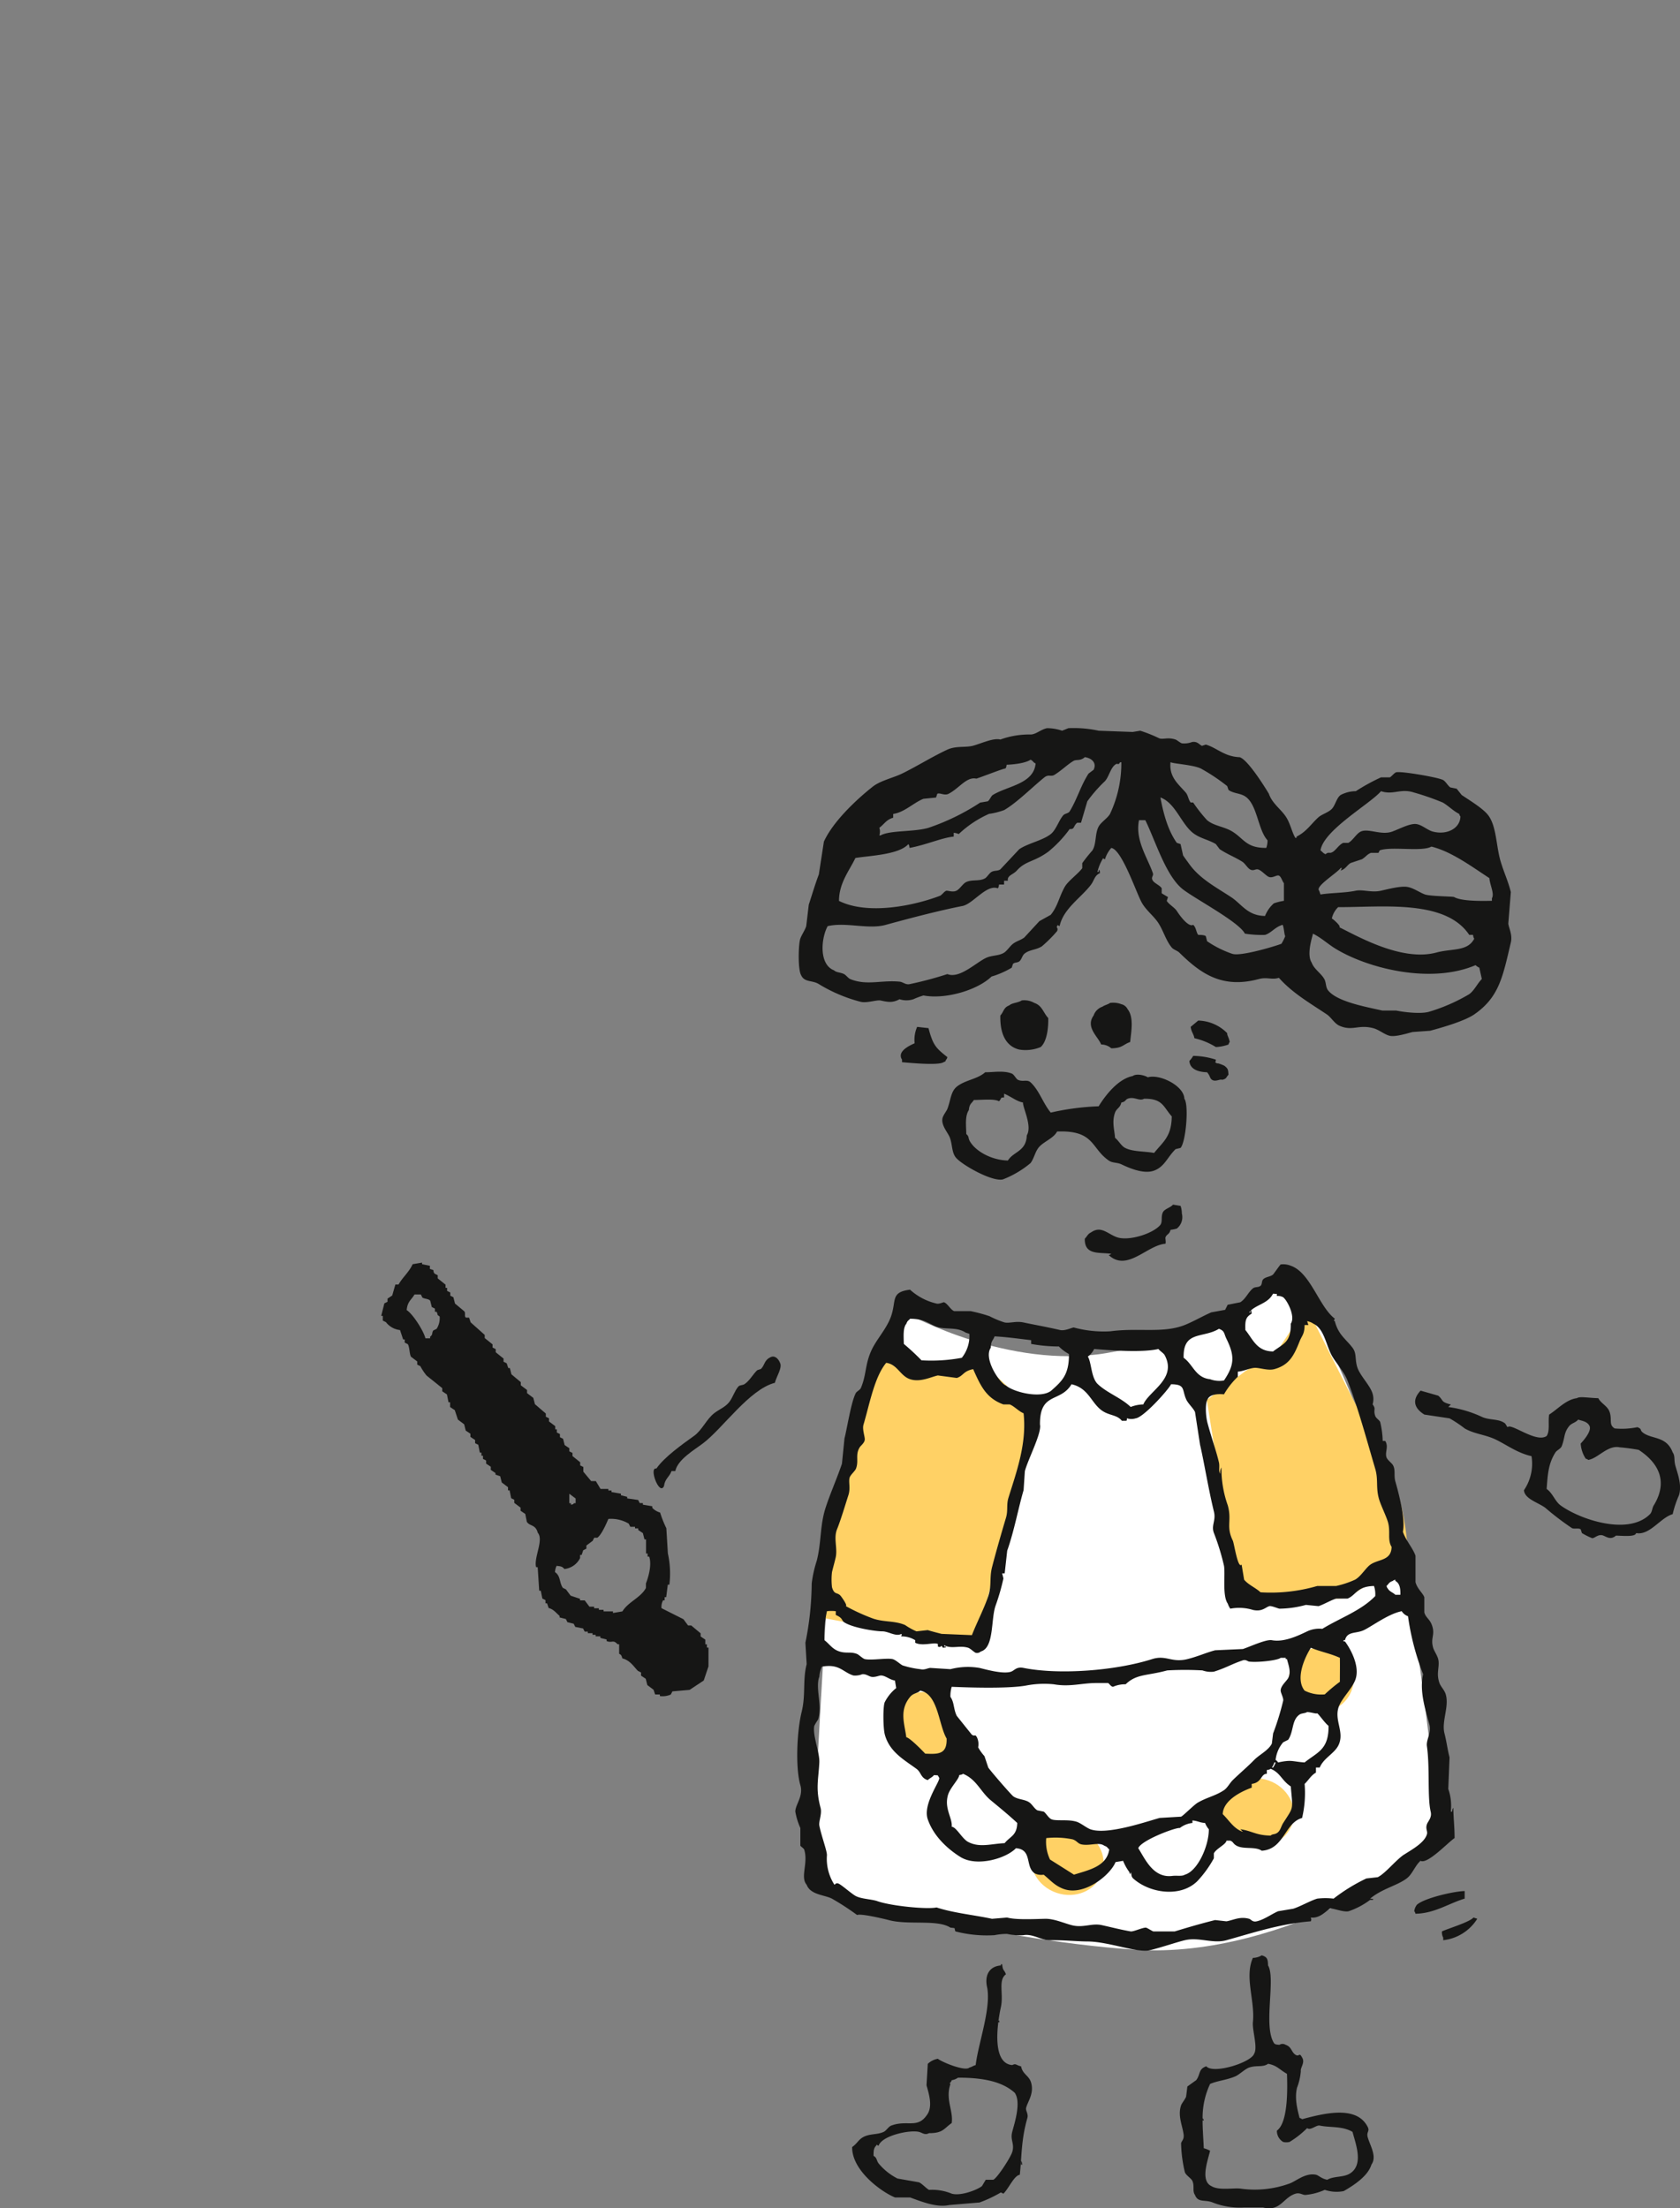 <svg xmlns="http://www.w3.org/2000/svg" xmlns:xlink="http://www.w3.org/1999/xlink" id="Group_333" data-name="Group 333" width="319.794" height="420.271" viewBox="0 0 319.794 420.271"><rect x="0" y="0" width="319.794" height="420.271" fill="#808080" stroke="none"/><defs><clipPath id="clip-path"><rect id="Rectangle_15" data-name="Rectangle 15" width="319.794" height="420.271" fill="none"></rect></clipPath></defs><g id="Group_20" data-name="Group 20"><g id="Group_19" data-name="Group 19" clip-path="url(#clip-path)"><path id="Path_46" data-name="Path 46" d="M173.09,250.246s19,10.5,37.6,7.342S246.9,243.882,246.9,243.882s16.865,29.854,21.158,57.753,6.251,49.923,6.251,49.923-29.121,21.536-58.241,19.576S154.4,359.388,154.4,359.388s2.447-48.177,3.423-59.459,15.263-49.683,15.263-49.683" transform="translate(-0.052 -0.082)" fill="#fff"></path><path id="Path_47" data-name="Path 47" d="M175.756,336.081c3.512,0,6.359-3.122,6.359-6.975s-2.847-6.973-6.359-6.973-6.363,3.123-6.363,6.973,2.848,6.975,6.363,6.975" transform="translate(-0.057 -0.108)" fill="#ffd165"></path><path id="Path_48" data-name="Path 48" d="M209.83,356.593c1.145-3.321-.879-7.034-4.521-8.285s-7.524.422-8.668,3.743.881,7.036,4.524,8.286,7.52-.422,8.665-3.744" transform="translate(-0.066 -0.116)" fill="#ffd165"></path><path id="Path_49" data-name="Path 49" d="M246.056,347.238c1.143-3.325-.882-7.034-4.523-8.288s-7.522.425-8.667,3.747.882,7.031,4.523,8.285,7.519-.422,8.667-3.744" transform="translate(-0.078 -0.113)" fill="#ffd165"></path><path id="Path_50" data-name="Path 50" d="M257.456,321.557a6.147,6.147,0,1,0-7.878,4.017,6.254,6.254,0,0,0,7.878-4.017" transform="translate(-0.082 -0.105)" fill="#ffd165"></path><path id="Path_51" data-name="Path 51" d="M167.374,257.349s14.683,4.893,17.127,2.444,12.359,9.746,12.359,9.746l-11.134,43.839-31.322-5.8Z" transform="translate(-0.052 -0.086)" fill="#ffd165"></path><path id="Path_52" data-name="Path 52" d="M229.8,266.521l7.343-5.506,5.956-3.67,5.665-8.565s10.047,20.179,14.682,28.752,4.641,18.964,4.641,18.964l-11.559,7.749-20.61.818Z" transform="translate(-0.077 -0.083)" fill="#ffd165"></path></g></g><g id="Group_22" data-name="Group 22" transform="translate(72.646 138.535)"><g id="Group_217" data-name="Group 217"><path id="Path_53" data-name="Path 53" d="M276.935,349.894c0-2.206-.2-3.489-.241-5.758-.181.258-.15.221-.24.721h-.24a9.774,9.774,0,0,0-.479-4.321q.12-3,.241-6c-.442-1.765-.563-3.027-.961-4.557-.6-2.3.929-5.072.24-7.439-.233-.8-.965-1.49-1.2-2.158-.684-1.932.111-3.149-.241-4.558-.183-.727-.789-1.559-.96-2.159-.551-1.937.455-2.413-.241-4.32-.424-1.166-1.17-1.4-1.439-2.4v-2.878c-.248-.781-1.307-1.534-1.679-2.88v-5.037c-.482-1.416-1.888-2.968-2.4-4.559.527-2.472-.844-7.484-1.44-9.6-.322-1.137.09-2.206-.48-3.118-.24-.387-1.045-.959-1.2-1.442-.336-1.033.459-1.993-.241-3.118h-.48a17,17,0,0,0-.481-3.6c-.158-.389-.81-.729-.959-1.2-.394-1.238.239-1.2-.48-2.159a3.657,3.657,0,0,0-.24-2.637c-.621-1.336-2.159-2.952-2.64-4.32-.553-1.577-.088-2.708-.959-3.84-1.334-1.728-2.681-2.451-3.358-5.038-.395-.273-.135-.017,0-.478-3.017-2.272-4.632-8.8-8.4-10.077a3.685,3.685,0,0,0-1.919-.24c-.285.31-1.347,1.838-1.44,1.919-.543.459-1.475.418-1.919.959-.273.334-.135.953-.478,1.2-.469.336-1.018.134-1.441.478-.879.715-1.381,2.019-2.4,2.64q-1.2.24-2.4.478l-.48.961-2.64.481c-1.534.66-3.426,1.76-5.037,2.4-4.141,1.638-8.825.486-14.155,1.2a21.672,21.672,0,0,1-6.959-.718c-.244-.061-1.655.7-2.638.478-2.9-.664-4.91-1-6.959-1.439-1.461-.311-2.6.2-3.6,0a18.49,18.49,0,0,1-2.88-1.2,30.1,30.1,0,0,0-3.6-.959h-3.118c-.681-.25-1.222-1.42-1.919-1.679-.14-.053-.92.389-1.441.24a11.291,11.291,0,0,1-5.037-2.64c-3.753.469-2.564,2.06-3.6,5.038-.863,2.481-2.856,4.445-3.839,6.718-1.148,2.654-.859,4.466-1.919,6.959-.158.369-.8.66-.96.959-.891,1.657-1.648,6.664-2.16,8.638q-.24,2.4-.48,4.8c-.891,2.672-2.3,5.845-3.118,8.4-1.1,3.421-.774,6.527-1.679,10.077a22.687,22.687,0,0,0-.961,4.319,58.313,58.313,0,0,1-1.2,11.278q.12,2.038.24,4.079c-.795,3.118-.142,5.789-.961,9.116-.906,3.692-1.193,10.662-.24,13.915.615,2.094-.969,3.721-.959,5.039a13.291,13.291,0,0,0,.959,3.118v3.358c.053.127.66.537.721.721.841,2.554-.8,5.246.48,6.719.727,1.936,3.386,1.913,4.8,2.637a49.368,49.368,0,0,1,4.8,3.119c.734-.336,5.377.792,6,.96,3.725,1.01,9.292-.169,11.756,1.439,1.191.141.64.008.96.721a23.846,23.846,0,0,0,7.438.72,11.71,11.71,0,0,1,2.4-.24,11.2,11.2,0,0,0,3.118.24c1.775-.31,3.423.991,5.039.959,2.63-.049,5.016.227,7.2.241,3.921.025,9.534,2.223,11.755,1.678,2.466-.6,5.026-1.513,6.719-1.919,2.694-.644,5.313.725,7.917,0,5-1.389,10.265-3.149,16.075-3.6.158-.6.069-.131,0-.721,1.605.2,2.687-1.039,3.6-1.679.357-.25,2.54.733,3.6.481a14.629,14.629,0,0,0,4.08-2.159h.48c.457-.194-.48-.241-.48-.241,2.36-1.938,5.091-2.438,6.958-3.838,1.1-.825,1.607-2.466,2.638-3.359,1.313.744,5.361-3.63,6.479-4.319m-11.276-49.183v.238c.807.43,1,1.373.959,2.64h-.959c-.472-.473-1.095-.575-1.44-1.2-.194-.248-.088-.058-.238-.48.486-.451.441-.7,1.2-.961.246-.193.058-.088.48-.238m-27.565-51.149a.147.147,0,0,0-.025.045v.24h-.241a2.257,2.257,0,0,1,.266-.285m.213.525s-.035-.6-.147-.6c1.19-1.142,3.374-1.41,4.226-3.241.834.235.7-.211.721.481a2.069,2.069,0,0,1,1.2.24c.777.592,2.386,3.686,1.441,5.037.069,3.575-1.445,3.8-3.36,5.277-3.126-.013-3.862-2.368-5.277-4.079-.076-1.882.093-2.46,1.2-3.118m-2.638,12v-.959c1.073-.084,2.085-.613,3.118-.721.9-.093,2.581.586,3.839.241,2.847-.784,3.741-2.615,4.8-5.28.463-1.17.924-1.312.959-3.118h.721q-.12-.36-.241-.721a2.836,2.836,0,0,1,1.2.481c2.094.93,2.434,4.3,3.6,6.238.834,1.393,2.249,2.939,2.878,4.56,2.054,5.283,3.667,11.341,5.279,16.793.622,2.1.088,3.542.719,5.757.344,1.2,1.287,3.05,1.68,4.32.574,1.848-.127,3.444.721,4.8-.063,2.851-2.831,2.232-4.319,3.6-.836.77-1.626,2.075-2.637,2.64a18.108,18.108,0,0,1-3.6,1.2h-3.6a31.629,31.629,0,0,1-10.794,1.2c-.938-.877-2.31-1.41-3.121-2.4l-.48-2.88c-.707.927-1.414-4-1.679-4.559-1.34-2.782-.125-3.747-.959-6.718a20.771,20.771,0,0,1-1.2-7.2,2.02,2.02,0,0,0-.24,1.2c-.354-.522-.055-1.348-.238-2.158-.457-2-1.34-4.441-2.16-7.436-.408-1.49-.466-3.913,0-4.559.42-1.074,2.269-1.054,3.119-.961a14.875,14.875,0,0,1,2.639-3.358m-3.6-9.116c1.129.4.933.889,1.439,1.919,1.6,3.247,1.516,4.978-.48,7.917a5.02,5.02,0,0,1-2.64-.242c-2.811-.3-3.233-2.814-5.037-4.078-.145-5.234,3.686-3.651,6.719-5.517m-23.754,3.839c3.577.314,9.366.693,12.236,0,.307.42.969.765,1.2,1.2,2.386,4.469-2.991,6.771-4.079,9.356a6.855,6.855,0,0,0-2.4.481c-1.81-1.734-4.4-2.62-6.238-4.32-1.313-1.21-1.209-4.153-1.919-5.277a3.674,3.674,0,0,0,1.2-1.438m-19.673-.242c.057-1.391.377-1.247.721-2.16,2.263.112,4.947.495,6.957.723v.719a29.815,29.815,0,0,0,5.279.48,8.3,8.3,0,0,0,1.919,1.44c.039,3.958-1.344,5.168-3.358,6.959-1.9,1.551-6.987.384-8.638-.961-1.158-.43-4.333-5.1-2.88-7.2m-16.075-4.558c.248-.652.344-.527.721-.959,2.638.045,3.231.752,4.8,1.437,1.7.747,3.981.014,5.757,1.2l.719.24a6.651,6.651,0,0,1-1.439,4.559,31.494,31.494,0,0,1-7.677.481,44.629,44.629,0,0,0-3.358-3.12c-.043-1.4-.174-3.118.478-3.839m-14.155,47.263c.168-.734.6-2.259.721-2.878.345-1.715-.446-3.6.24-5.279s1.6-4.746,2.159-6.476c.443-1.362-.012-2.54.24-3.361.16-.519,1.028-1.238,1.2-1.678.587-1.5-.178-2.654.72-4.08.227-.361.887-.8.959-1.439.061-.529-.513-1.958-.24-2.88,1.152-3.856,2.063-9.032,4.319-11.756,2.134.272,2.656,2.5,4.559,3.119,1.946.636,4.014-.459,5.277-.719l3.6.48c1.283-.408,1.2-1.3,3.118-1.678,1.4,3.126,2.434,5.507,5.758,6.716h1.2c.877.336,1.7,1.309,2.639,1.681.645,5.82-1.4,11.287-2.877,16.073-.426,1.381-.045,2.378-.481,3.839-.8,2.686-1.862,6.344-2.64,9.358-.527,2.044-.048,3.513-.718,5.518-.807,2.405-2.261,5.2-3.12,7.437l-5.758-.24c-.283-.064-2.058-.518-2.64-.719l-2.159.239a12.942,12.942,0,0,1-2.159-1.2c-1.944-.843-3.868-.521-6-1.2a36.925,36.925,0,0,1-5.277-2.4c.388-.143-.959-1.919-.959-1.919-.682-.824-1.217-.119-1.681-1.679a12.561,12.561,0,0,1,0-2.88m-.959,7.44a7.339,7.339,0,0,1,1.679,0v.718c1.459.639,1.021,1.036,1.678,1.442,1.7,1.047,5.975,1.684,7.2,1.677,1.136-.006,2.6,1.074,3.6.48.246.414.006,0,0,.48a4.833,4.833,0,0,1,2.638.721v.481c1.355.722,3.481-.129,4.319.238v.48c.811.393.422-.589.961.241,0,0,.941-.053.481-.241h-.241v-.24c1.446.781,2.863-.029,4.557.481.43.129,1.148.867,1.441.961a1.023,1.023,0,0,0,.959-.241c2.636-.73,1.874-6.277,2.88-8.878a41.043,41.043,0,0,0,1.44-5.037q-.12-.48-.241-.961h.481q.24-2.158.48-4.319c1.327-3.749,2.083-7.971,3.118-11.515l.241-3.6c.562-2.2,3.243-7.279,2.88-8.878-.069-6.285,3.877-4.112,6-7.677,3.471.758,3.788,3.953,6.236,5.28,1.295.7,2.5.611,3.36,1.678,1.072-.054.893.141.959-.48a2.688,2.688,0,0,0,1.679,0c1.465-.174,6.094-5.277,6.719-6.479,2.77.02,2.042.993,2.879,2.88.34.768,1.336,1.654,1.679,2.4q.48,3.119.959,6.238c.709,2.968,1.622,8.589,2.64,12.715.429,1.737-.563,2.6,0,4.079a44.549,44.549,0,0,1,1.919,6.238c.277,1.669-.354,5.689.72,7.2a3.606,3.606,0,0,0,.479.961,8.967,8.967,0,0,1,4.319.24c1.773.391,2.427-.552,3.12-.72.4-.1,1.614.439,1.919.48a19.713,19.713,0,0,0,5.037-.721l2.4.241c.925-.289,2.421-1.172,3.358-1.439h2.159c1.659-.662,1.747-2.329,5.039-2.4a4.912,4.912,0,0,1,.24,1.919c-2.731,2.811-6.623,4.128-10.077,6.238a5.411,5.411,0,0,0-2.88.479c-1.522.724-4.355,2.133-6.716,1.68-1.1-.211-4.165,1.235-5.52,1.679l-5.277.24c-1.753.457-3.3,1.188-5.277,1.679-3.025.754-4.054-.848-6.719,0-6.988,2.221-17.707,3.03-24.473,1.678-1.393-.277-1.713.493-2.4.721-1.564.522-5.029-.5-6-.721a13.066,13.066,0,0,0-5.517.241l-3.839-.241c-.575.049-1.1.434-1.919.241a17.556,17.556,0,0,1-3.359-.721c-.459-.227-1.345-1.08-1.919-1.2-1.156-.24-4.073.285-5.279,0-.359-.086-1.144-.838-1.439-.959-1.207-.5-2.019-.067-3.359-.481-1.367-.424-1.905-1.416-2.879-2.159a21.006,21.006,0,0,1,.48-5.517m79.173,41.986c-1.741-.567-2.637-2.21-3.839-3.361.08-2.753,3.87-4.454,5.518-5.037v-.72c1.979-.254,1.712-1.933,2.88-1.919v-.721c.492-.1.463-.059.72-.238,1.878.763,2.1,2.237,3.839,3.358.389,4.6.6,3.763-1.441,6.957-.441.691-.522,1.508-1.2,1.919-.516.314-.813.135-1.2.48-2.78-.031-3.59-.92-5.757-1.2.177.209.3.27.478.481m-8.635-5.52c-.639.375-2.755,2.487-3.121,2.64l-4.079.24c-2.635.729-10.026,3.3-13.195,2.159-.719-.258-1.833-1.191-2.639-1.438-1.665-.516-3.927-.065-4.8-.481-.555-.263-.981-1.121-1.441-1.439l-1.2-.24c-.539-.3-.978-1.079-1.439-1.442-.875-.687-2.169-.57-3.12-1.2-.4-.264-4.517-5.025-4.8-5.518q-.361-1.08-.721-2.159a9.135,9.135,0,0,1-1.2-1.678,3.073,3.073,0,0,0-.238-1.919c-.444-.713-.262-.047-.961-.481-.01-.006-2.865-3.567-2.878-3.6-.643-1.3-.444-2.527-1.2-3.6a5.979,5.979,0,0,1,.24-1.919c4.631.2,11.093.315,14.155-.238a18.152,18.152,0,0,1,5.277-.24c3.111.546,5.356-.252,8.157-.241h2.16c.267.1.5.659.96.719a5.586,5.586,0,0,1,2.4-.478c2.077-2.007,4.054-1.589,7.917-2.64a58.746,58.746,0,0,1,6.719,0,4.613,4.613,0,0,0,2.159.24c2.4-.75,3.286-1.414,5.517-2.159.58-.193.9.2,1.2.24,1.691.2,5.485-.23,6-.72h.959v.24h.241c.228,1.01.857,2.411.24,3.6-.315.606-1.445,1.477-1.44,2.4,0,.439.577,1.415.479,1.919a50.692,50.692,0,0,1-1.919,6.238c-.08.641-.16,1.279-.238,1.919-.621,1.291-2.386,2.118-3.361,3.118-1.316,1.353-2.729,2.519-4.079,3.841-.57.558-1.013,1.474-1.678,1.919-1.644,1.1-3.285,1.366-5.037,2.4m2.159,5.039c.011,3.194-2.138,7.958-4.559,8.638-.549.357-1.52.129-2.4.238-3.677.459-5.209-3.323-6.479-5.277.586-1.527,7.207-4,7.917-3.839a4.629,4.629,0,0,1,2.4-.961v-.48c1.136.115,1.259.394,2.4.48a4.474,4.474,0,0,0,.721,1.2M211.2,352.053c-.475,3.208-3.794,3.894-6.719,4.8q-2.275-1.441-4.557-2.88a7.816,7.816,0,0,1-.72-4.079,16.152,16.152,0,0,1,5.037.24c.822.274.943.8,1.68.959,1.556.33,3.332-.5,4.318.24.654.248.529.346.961.721m-17.514-5.039c-.06,2.419-1.347,2.53-2.4,3.841-2.607.123-4.777.914-6.959-.24-1.154-.614-2.23-2.833-3.118-2.88.179-1.661-1.436-3.406-.721-6,.4-1.436,2.11-3.04,2.159-3.839.494-.1.463-.061.721-.24,2.587,1.066,3.335,3.428,5.277,5.039,1.722,1.424,3.417,2.805,5.039,4.317M242.865,335.5a3.531,3.531,0,0,1-.48.961h-.238a3.24,3.24,0,0,0,.478-.961Zm.481,0a1.48,1.48,0,0,0-.481-.48,6.179,6.179,0,0,1,1.44-3.358l.961-.481c1.08-1.632.631-3.739,2.159-4.8.395-.273,1.086-.224,1.439-.48.932.058,1.671.377,1.919.24.42.3,1.366,1.757,2.16,2.4.048,4.556-2.136,5-4.56,6.958-2.378-.171-2.411-.57-5.037,0m8.876-12.956a7.046,7.046,0,0,1-3.839-.719c-1.854-2.314.121-6.49,1.2-8.157,1.9.795,3.587,1.045,5.518,1.919.029,1.727,0,2.557,0,4.558a30.829,30.829,0,0,0-2.88,2.4m-71.976,8.4c.1,3.022-1.593,3-4.077,2.88-.762-.819-3.009-3.075-3.6-3.118-.342-2.617-1.377-5.143.721-7.679.637-.768,1.466-.674,1.919-1.2,3.44.625,3.5,6.535,5.037,9.116m87.092,22.073c-1.588,1.047-3.591,3.628-5.039,4.319l-2.157.241a33.833,33.833,0,0,0-6.239,3.838,13.306,13.306,0,0,0-3.12,0c-1.377.426-3.2,1.493-4.558,1.919l-2.878.481c-1.207.511-2.655,1.6-4.079,1.919-.838.189-1.051-.373-1.44-.481-1.794-.49-2.95.246-4.319.481l-2.159-.241c-2.79.694-5.178,1.4-7.677,2.16-.035.009-4.079,0-4.079,0-.24-.055-1.213-.721-1.439-.721-.682.006-2.39.807-2.88.721-1.923-.334-3.751-.815-5.518-1.2-1.911-.418-3.547.6-5.757,0-1.6-.433-3.38-1.242-5.039-1.2-2.3.057-5.573.215-7.2-.24l-2.88.24c-3.424-.732-7.261-1.09-10.556-2.159-1.788.391-8.628-.269-11.275-1.2-1.08-.381-2.958-.395-4.079-.961-.774-.391-2.82-2.233-3.359-2.4-.465-.141-.588.183-.721.242a9.1,9.1,0,0,1-1.439-5.52c.119-.72-1.049-3.733-1.439-5.758-.145-.738.543-2.241.238-3.358-.994-3.681-.4-5.369-.238-8.638.091-1.907-1.311-5.136-.961-6.958a9.33,9.33,0,0,1,.72-1.2c.895-2.467-.58-6.062.241-8.157a5.573,5.573,0,0,1,.478-1.919c3.38-.586,3.921,1.016,6,1.679a3.562,3.562,0,0,0,1.681-.238c.677-.088,1.25.377,1.678.478.725.174,1.553-.252,1.919-.24.868.029,1.613.812,2.638.961.08.48.16.961.24,1.439a8.115,8.115,0,0,0-2.159,2.64c-.373.609-.365,4.91,0,6.238.893,3.245,3.587,4.717,6,6.479.961.7.775,1.717,2.159,2.159.387-.381.858-.526,1.2-.961.854.109.608-.127.959.48.446.426-3.167,4.961-2.159,7.917,1.239,3.626,4.4,6.061,6.238,7.2,3.1,1.912,8.652.3,10.557-1.678,3.2.236,1.669,3.567,3.6,4.8a2.782,2.782,0,0,0,1.678.24c1.326,1.09,2.042,2,3.6,2.637,4.015,1.638,9.112-2.6,10.077-5.037l1.441-.24a9.468,9.468,0,0,0,1.2,2.159s0,.477.24.241v-.241c.219.2.006.774.48,1.2,3.117,2.8,9.007,3.7,12.237.48a21.084,21.084,0,0,0,3.118-4.319v-.959c.549-.965,2.294-1.665,2.4-2.4h.719c.594.209.51.575,1.2.959,1.357.756,3.563.09,4.8.961,4.3-.3,4.327-5.3,7.678-6.238a20.888,20.888,0,0,0,.479-6.478c.758-.721,1.207-1.621,2.159-2.16v-.959h.721c.736-1.833,2.841-2.665,3.6-4.319,1.131-2.464-.876-4.662,0-7.2.559-1.615,2.4-3.294,3.121-5.037,1.14-2.755-1.135-6.412-1.919-7.437,0,0-.479,0-.241-.24h.241c.439-1.764,2.1-1.2,3.6-1.919,1.6-.767,4.664-3.1,7.2-3.6a2.343,2.343,0,0,0,1.2.959,48.61,48.61,0,0,0,2.878,11.037c-.737,3.083.386,6.632,1.2,9.6.412,1.508-.653,2.876-.481,4.079.592,4.158.061,9.661.719,12.477.271,1.158-.5,1.776-.719,2.4-.308.9.188,1.307,0,1.919-.5,1.648-2.938,2.931-4.319,3.839m51.583-74.133c-.258-1.037.009-1.72-.481-2.4-1.213-3.229-4.083-2.426-5.758-3.838-.523-.444-.023-.594-.959-.961a14.706,14.706,0,0,1-4.319.24c-1.176-.7-.463-1.651-.961-3.118-.4-1.186-1.608-1.576-2.159-2.64-1.946-.043-3.507-.392-4.079,0-2.073.252-3.712,2.148-5.277,3.118-.245,1.364.185,3.122-.481,4.079-1.989,1.4-6.777-2.549-7.436-1.678-.164-.184-.317-.536-.481-.719-1.178-.92-2.759-.559-4.319-1.2a21.949,21.949,0,0,0-6.477-1.919c.178-.209.3-.27.479-.481-2.007-.5-1.319-.761-2.4-1.678q-1.681-.481-3.36-.959c-1.626,1.729-1.307,3.294.721,4.556l4.8.721a24.217,24.217,0,0,1,2.878,1.919c1.887,1.092,3.963,1.154,6,2.159,2.086,1.031,4.1,2.534,6.718,3.118a8.979,8.979,0,0,1-1.439,6.479c.115,1.661,2.7,2.331,4.077,3.358a53.308,53.308,0,0,0,5.039,3.841c.43.244,1.2-.067,1.679.238l.24.721a13.613,13.613,0,0,0,1.919.961c.459.1,1.189-.875,2.159-.481.691.28,1.419.858,2.4,0,1.526.049,3.712.266,3.839-.48,2.6.488,4.619-2.935,6.957-3.6a19.818,19.818,0,0,1,1.2-3.6c.639-2.064-.4-4.465-.72-5.758m-4.079,7.675c-.327.537-.3,1.255-.719,1.68-4.179,4.2-13.494.922-17.035-1.68-1.049-.77-1.49-2.326-2.64-3.119.2-2.59.283-4.779,1.682-6.957.265-.416,1-.679,1.2-1.2.643-1.7.361-2.524,1.439-3.839.426-.517,1.246-.638,1.679-1.2.664.236,1.722.317,2.159,1.2.448.936-1.023,2.66-1.678,3.361a5.944,5.944,0,0,0,.96,2.878c.415.154.235.046.479.24,1.907-.32,3.681-2.884,6-2.4a35.945,35.945,0,0,1,3.6.481c2.915,1.9,6.048,5.353,2.878,10.556M278.854,359.97c-2.324.07-7.917,1.441-9.117,2.64a2.605,2.605,0,0,0-.48,1.2c.193.246.09.058.24.48,3.653-.072,6.246-1.936,9.357-2.88Zm-4.32,7.677a2.105,2.105,0,0,0,.24,1.2v.478a8.786,8.786,0,0,0,6.479-4.079l-.721-.24c-.693.859-4.824,2.1-6,2.64M260.38,404.836c-2.081-4.089-8.155-2.607-12.475-1.442-.248-.193-.06-.089-.48-.24-.258-1.1-1.029-3.548-.48-5.758a11.278,11.278,0,0,0,.72-3.118c-.111-.74.864-1.657.24-2.639-.56-1.059-.486-.08-1.2-.481-.843-.474-.754-1.535-1.919-1.919a1.121,1.121,0,0,0-1.2,0c-.556-.054-.678-.047-.961-.24-2.208-3.153.328-12.361-1.2-14.874-.023-1.291-.211-1.615-1.2-1.919a3.353,3.353,0,0,1-1.679.481c-1.639,3.614.42,8.151,0,12.234-.156,1.518.959,4.8.24,6-.578,1.7-7.805,3.94-9.116,2.4-1.55.551-1.049,1.471-1.919,2.64l-1.678,1.2q-.12.961-.241,1.919c-.162.512-.81,1.234-.961,1.681-.668,1.983.26,3.823.481,5.517.123.955-.346,1.215-.481,1.679a26,26,0,0,0,.721,5.517c.209.608,1.217,1.165,1.44,1.679.437,1.008-.047,1.9.48,2.64.58,1.542,1.829.842,3.358,1.439a14.033,14.033,0,0,0,6,.961h3.6c3.329.861,3.843-1.958,6.238-2.639.817-.233,1.379.337,1.919.24a11.447,11.447,0,0,0,3.6-.959,6.987,6.987,0,0,0,3.6.238c1.855-1.064,4.6-2.813,5.278-5.037,1.138-1.587-.364-3.821-.721-5.277-.244-1.006.455-1.032,0-1.919m-3.358,8.876c-1.229.791-3.1.465-4.32,1.2-1.084-.18-1.674-.861-2.159-.959-2.03-.408-3.778,1.236-5.037,1.679a19.414,19.414,0,0,1-9.356.961c-1.321-.159-4.14.4-5.52-.481-2.153-1.023-.656-4.9-.24-6.719a5.276,5.276,0,0,0-1.2-.48c-.082-1.913-.229-3.626-.231-5.277h-.009v-.481a.082.082,0,0,0,.013.018,15.114,15.114,0,0,1,1.426-6.494c1.457-.629,3.181-.748,4.8-1.442.748-.318,1.831-1.4,2.639-1.678,1.411-.493,2.6.009,3.6-.719,1.69.314,2.073,1.039,3.6,1.919.1,2.9.211,9.27-1.919,10.8a2.424,2.424,0,0,0,1.2,2.159,2.578,2.578,0,0,0,1.2,0,17.475,17.475,0,0,0,3.358-2.64c.612.547,1.732-.625,2.4-.478,1.9.416,4.311.052,6.238,1.2.65,2.462,2.136,6.232-.48,7.917m-60.7-17.274c-.4-1.4-1.6-1.545-1.919-3.12-1.029-.238-.926-.6-1.679-.24-3.055-.242-3.075-4.826-2.637-8.255v-.381a.524.524,0,0,0,.045.055c.134-.976.3-1.843.433-2.454.551-2.5-.576-5.111.961-6.238-.351-.977-.582-.539-.721-1.919h-.24v.24c-1.95.111-3.167,1.6-2.638,4.079.848,3.968-1.665,10.709-2.159,14.874-.629.193-.568.3-1.2.481-.82.775-5.226-1.043-6-1.679a3.748,3.748,0,0,0-1.919.961l-.24,4.077c.434,1.615,1.295,4.157,0,5.76-1.776,2.514-3.729.795-6.717,1.919-.525.2-.927.96-1.441,1.2-1.209.562-2.6.31-3.839.961-.98.513-1.16,1.222-2.159,1.919-.078,4.452,5.551,8.538,8.157,9.6h2.88c2.286.834,5.09,1.958,7.437,1.439l5.758-.481a24.072,24.072,0,0,0,4.079-1.919l.481.241c1.031-1.012,2.03-3.455,3.12-3.6.386-3.435.232-6.578,1.439-10.8.231-.8-.363-1.4-.24-1.919.277-1.178,1.555-2.708.959-4.8m-3.6,9.357c-.422,1.6.5,2.237,0,3.839-.318,1.027-2.794,4.875-3.6,5.277h-1.44l-.72,1.2c-.862.7-4.027,1.944-5.758,1.44a9.818,9.818,0,0,0-4.32-.719c-.556-.3-1.334-1.207-1.918-1.441q-2.039-.36-4.08-.718a11.37,11.37,0,0,1-3.6-2.88c-.447-.617-.268-1.043-.961-1.44,0-1,.029-1.431.48-1.919.274-.394.02-.132.481,0,.6-1.926,5.9-3.067,7.677-2.639.656.158,1.109.678,1.918.24,2.708.018,2.845-.91,4.32-1.919.351-2.327-1.242-4.5-.24-7.436-.327-.276.076-.123.24-.721a2.79,2.79,0,0,0,1.2-.481c4.629-.009,8.372.682,10.8,2.88,1.265,1.8-.039,5.772-.481,7.438m-2.637-20.874h.238c-.137-.365-.078-.281-.193-.424-.016.109-.032.215-.045.326Zm38.879,18.252c0,.154,0,.308,0,.463h.231c-.151-.4-.059-.254-.227-.463m-34.562,8.86h.24c-.094-.494-.058-.463-.24-.721Z" transform="translate(-72.696 -138.616)" fill="#161615" fill-rule="evenodd"></path><path id="Path_54" data-name="Path 54" d="M148.5,259.413c-.3-.764-1.047-1.524-1.919-.96-1.041.5-.951,1.4-1.681,2.159l-.717.24c-.857.82-1.406,1.955-2.4,2.639-.381.263-.911.143-1.2.479-.728.859-1.012,1.983-1.681,2.88-.738.994-1.876,1.4-2.877,2.159-1.469,1.114-2.323,3.224-3.838,4.319-2.256,1.624-5.652,4.012-7.2,6.238-1.507-.315.562,5.259,1.441,3.359.2-1.488,1.023-1.7,1.439-2.879h.721c.441-2.2,3.677-4.064,5.277-5.278,3.79-2.876,8.814-10.269,13.675-11.516.295-1.2,1.491-2.928.961-3.839" transform="translate(-72.687 -138.621)" fill="#161615" fill-rule="evenodd"></path><path id="Path_55" data-name="Path 55" d="M134.584,313.618c0-.2,0-.4,0-.6h-.3c0-.3,0-.6,0-.895l-.894-.6v-.6l-1.786-1.495h-.6c-.3-.4-.6-.8-.893-1.195q-2.084-1.047-4.171-2.1a2.645,2.645,0,0,1,.3-1.491h.3c0-.2,0-.4,0-.6h.3q.15-1.191.3-2.386h.3a17.651,17.651,0,0,0-.287-5.963q-.144-2.386-.289-4.772a21.594,21.594,0,0,1-1.187-2.984,3.325,3.325,0,0,1-1.492-.9c0-.1,0-.2,0-.3l-1.788-.3v-.3h-.6l-.3-.595-2.087-.3v-.3c-.4-.1-.795-.2-1.192-.3v-.3c-.6-.1-1.193-.2-1.787-.3v-.3h-.6c0-.1,0-.2,0-.3l-1.491,0c-.3-.5-.6-.994-.892-1.491h-.895q-.744-.9-1.488-1.792c0-.3,0-.6,0-.895-.2-.1-.4-.2-.6-.3,0-.2,0-.4,0-.6L109,277.19c0-.2,0-.4,0-.595l-.6-.3v-.6c-.3-.2-.6-.4-.893-.6-.1-.4-.2-.8-.3-1.195-.2-.1-.4-.2-.595-.3v-.6c-.2-.1-.4-.2-.595-.3,0-.2,0-.4,0-.6h-.3c0-.2,0-.4,0-.6l-1.191-.9c0-.2,0-.4,0-.6l-.6-.3v-.6q-1.042-.9-2.083-1.792c-.1-.4-.2-.8-.3-1.194-.394-.3-.794-.6-1.191-.9v-.595q-.594-.45-1.191-.9c0-.2,0-.4,0-.6q-.9-.747-1.786-1.494-.147-.6-.3-1.193h-.3q-.147-.448-.3-.9l-.6-.3c0-.2,0-.4,0-.6q-.744-.6-1.49-1.2c0-.2,0-.4,0-.6-.2-.1-.4-.2-.6-.3,0-.2,0-.4,0-.6l-1.491-1.2c0-.2,0-.4,0-.6l-2.678-2.389c-.1-.3-.2-.6-.3-.9h-.6c-.377-.327-.01-.724-.3-1.193q-.892-.747-1.786-1.493c-.1-.4-.2-.8-.3-1.194-.2-.1-.4-.2-.595-.3,0-.2,0-.4,0-.6-.2-.1-.4-.2-.6-.3,0-.2,0-.4,0-.595h-.3v-.6l-1.487-1.195c0-.2,0-.4,0-.6-.2-.1-.4-.2-.6-.3-.541-.749.313-.517-.893-.9v-.6l-1.491-.3c0-.1,0-.2,0-.3-.6.1-1.192.2-1.79.3-.72,1.561-1.9,2.468-2.69,3.871h-.6q-.3,1.044-.6,2.088c-.3.2-.6.4-.895.594,0,.2,0,.4,0,.6l-.6.3q-.3,1.192-.6,2.384h.3c0,.3,0,.6,0,.895.2.1.4.2.6.3a3.888,3.888,0,0,0,2.681,1.5q.3.9.594,1.79h.3q0,.3,0,.6l.594.3c.341.559.3,1.861.595,2.386q.594.45,1.19.9c0,.2,0,.4,0,.6.2.1.4.2.6.3a10.162,10.162,0,0,0,1.189,1.792q1.49,1.193,2.977,2.39v.6c.3.2.6.4.895.6.1.495.195.994.295,1.49h.3v.9c.3.2.595.4.893.6q.3.9.594,1.79c.4.3.794.6,1.191.9.1.4.2.8.3,1.194l.894.6c0,.2,0,.4,0,.6q.444.3.893.6c0,.2,0,.4,0,.6.2.1.4.2.6.3.1.5.2.995.3,1.494h.3c0,.2,0,.4,0,.595h.3v.6l.594.3v.595c.3.2.595.4.892.6v.6c.3.2.6.4.893.6v.3c.3.1.595.2.895.3l.3,1.192,1.189.9c0,.2,0,.4,0,.6h.3c.1.5.2.993.3,1.491l.595.3v.595l1.192.9c0,.2,0,.4,0,.595l.894.6c.1.495.2.995.295,1.489.543.9,1.664.465,2.085,2.092,1.2,1.368-.8,4.757-.312,6.56h.3q.144,2.237.289,4.475h.3c.1.5.2,1,.3,1.492l.594.3c0,.2,0,.4,0,.6h.3c.1.3.2.6.3.895.987.281,1.388.925,2.084,1.5v.3c.4.1.794.2,1.193.3.1.2.2.4.3.6.4.1.795.2,1.193.3.1.2.2.4.3.6l1.492.3c.1.2.2.4.3.6l.595,0v.3l.895,0v.3h.6v.3c.3,0,.6,0,.894,0v.3q.6.148,1.192.3v.3c1.09.426,1.195-.354,2.086.6h.3c0,.6,0,1.192,0,1.788.083.191.406-.007.595.9,1.468.382,2.086,1.447,2.978,2.391.2.1.4.2.595.3,0,.2,0,.4,0,.6l.894.6c.1.4.2.8.3,1.194l1.191.9c.1.3.2.6.295.895h.9c0,.1,0,.2,0,.3a3.966,3.966,0,0,0,2.085-.295q.153-.3.3-.595,1.64-.148,3.282-.292,1.342-.892,2.688-1.784.45-1.345.9-2.684l.006-3.577h-.3M83.1,252.99l-.6.3c-.35.541.011.683-.6,1.192,0,.1,0,.2,0,.3h-.895c-.361-1.481-2.454-4.705-3.57-5.374.167-1.659.875-1.922,1.5-2.979l1.195,0c.1.2.2.4.3.6.426.26,1.195.214,1.49.6.1.4.2.8.3,1.194l.594.3v.6h.3c.407.671-.119.4.6.9a3.772,3.772,0,0,1-.6,2.383m25.29,31.357c.4.3.795.6,1.192.9v.894h-.3c-.338.335,0,.128-.6.3v-.3h-.3c0-.6,0-1.192,0-1.788m14.582,17.024c0,.3,0,.595,0,.895-.979,1.857-3.389,2.646-4.48,4.462q-.9.152-1.79.3c0-.1,0-.2,0-.3l-1.79,0c0-.1,0-.2,0-.3l-.9,0c0-.1,0-.2,0-.3h-.9c0-.1,0-.2,0-.3l-.895,0c-.3-.4-.6-.8-.895-1.195l-.894,0v-.3q-.892-.3-1.788-.6l-.891-1.193c-.2-.1-.4-.2-.6-.3-.7-1.043-.387-2.245-1.485-2.986a3.175,3.175,0,0,1,.3-1.193c.845.081,1.088.125,1.489.6a3.785,3.785,0,0,0,2.986-2.081v-.6h.3c.1-.3.2-.594.3-.893.2-.1.4-.2.6-.3,0-.2,0-.4,0-.595.4-.3.795-.593,1.193-.893.1-.2.2-.4.3-.595h.6c.795-.577,1.669-2.587,2.094-3.575a6.539,6.539,0,0,1,3.874.9c.1.2.2.4.3.6h.9c0,.1,0,.2,0,.3h.6v.3l.894.6c.1.4.2.8.3,1.192h.3q0,1.345,0,2.685l.3,0c0,.2,0,.4,0,.595h.3c.572,1.642-.249,4.166-.607,5.069" transform="translate(-72.67 -138.615)" fill="#161615" fill-rule="evenodd"></path><path id="Path_56" data-name="Path 56" d="M243.49,166.684c.439.181.648,1.1.96,1.441v3.359a10.6,10.6,0,0,0-1.918.48,6.3,6.3,0,0,0-1.679,2.4c-3.361-.052-4.428-2.256-6.479-3.6-2.917-1.913-5.908-3.47-7.917-6.24-.384-.532-.9-1.227-1.2-1.677q-.241-1.081-.48-2.161l-.719-.239c-1.728-2.426-2.563-5.671-3.12-8.637,2.97,1.086,4.007,5.273,6.478,6.959,1.3.885,2.744,1.115,4.078,1.917.242.322.481.64.72.961,1.436.972,2.833,1.465,4.32,2.4.509.32.955,1.147,1.44,1.44.628.379.968-.043,1.44,0,.657.06,1.6,1.224,2.16,1.441.746.291,1.48-.422,1.917-.242m-2.158-6.717a4.3,4.3,0,0,1-.241,1.44c-3.815.048-4.234-1.744-6.477-3.119-1.562-.957-3.449-1.029-4.8-2.159a28.627,28.627,0,0,1-2.641-3.358H226.7c-.471-.582-.475-1.371-.959-1.919-1.478-1.681-3.161-2.95-2.88-5.758.5.3,4.225.483,5.758,1.2a35.961,35.961,0,0,1,5.039,3.359q.12.36.239.72c.927.69,2.148.6,3.119,1.2,2.384,1.465,2.435,6.347,4.319,8.4m-78.454,3.358c2.53-.439,8.264-.591,10.077-2.639.182.258.15.222.239.721,3.176-.588,6.1-1.927,8.4-2.158v-.722a3.376,3.376,0,0,1,.959.242,20.279,20.279,0,0,1,5.756-3.839,14.017,14.017,0,0,0,2.88-.721c2.45-1.412,5.467-4.477,7.678-6.238.781-.621,1.232-.049,1.919-.48,1.385-.87,2.454-1.958,3.6-2.638.569-.338,1.3.064,2.16-.721,1.3.188,2.315,1.074,1.678,2.4q-.478.363-.959.722c-1.518,2.335-2.153,4.83-3.6,7.2-.237.386-.914.4-1.2.722-.846.938-1.382,2.8-2.4,3.6-1.562,1.228-4.36,1.751-6,2.878q-1.8,1.921-3.6,3.839c-.535.361-1.068.154-1.678.48-.373.2-.877,1.008-1.2,1.2-1.079.643-2.457.2-3.6.719-.659.3-1.249,1.383-1.918,1.679-.727.322-1.629-.1-1.921,0-.383.134-.818.816-1.2.959-4.867,1.85-13.637,3.715-19.193.961.007-3.435,1.981-5.76,3.118-8.158m4.559-5.757c.962-.7,1.28-1.521,2.64-1.919v-.719c2.117-.287,3.9-2.145,5.758-2.88l2.4-.24c.079-.24.16-.481.24-.719.493-.242,1.37.414,2.16,0,2.047-1.074,3.412-3.29,5.278-2.88,1.143-.359,5.309-2.005,5.518-1.919.182-.259.151-.222.241-.72,1.394-.053,3.583-.3,4.556-.961.592.295.369.429.96.72-.356,3.925-5.436,4.285-8.156,6-.338.213-.584.971-.959,1.2l-1.441.242a42.915,42.915,0,0,1-9.837,4.8c-2.808.824-7.309.435-9.116,1.441h-.241a2.259,2.259,0,0,0,0-1.441m43.905-2.638c-.461.812-1.7,1.558-2.16,2.4-.725,1.323-.4,3.339-1.2,4.559a29.611,29.611,0,0,0-1.918,2.4v.961c-.793,1.1-2.7,2.409-3.36,3.6-1.077,1.948-1.3,3.628-2.638,5.277-.721.4-1.44.8-2.16,1.2l-2.879,3.121c-.708.525-1.445.654-2.159,1.2-.545.416-1.111,1.314-1.68,1.678-.956.614-2.305.491-3.357.961-1.947.866-5.108,4.07-7.439,3.119a70.4,70.4,0,0,1-7.2,1.918c-.809.141-1.206-.41-1.918-.478-3.471-.334-6.22.791-9.357-.481-.394-.16-.818-.767-1.2-.96-.692-.348-1.4-.26-1.919-.721-2.851-1.1-2.488-6.006-1.2-8.4,3.493-.818,7.707.674,11.035-.24,5.189-1.424,10.462-2.784,14.635-3.6,2-.391,4.582-4.183,6.718-3.359.183-.26.15-.222.239-.721h.96v-.72h.721c-.186-1.014.993-1.153,1.68-1.919,1.729-1.931,3.223-1.591,6-3.6a22.874,22.874,0,0,0,4.079-4.319h.239c.695-.016.507-.666,1.2-1.2h.722q.6-2.036,1.2-4.079a26.783,26.783,0,0,1,3.358-3.839c.769-.864,1.028-2.411,1.918-3.118.6-.473.542.25.962-.479h.239a22.631,22.631,0,0,1-2.158,9.837m24.643-10.8c-2.944-.134-4.3-1.8-6.408-2.4l-.721.24c-.513-.2-.869-.924-1.919-.719a4.2,4.2,0,0,1-1.919.239c-.279-.08-.969-.645-1.2-.719-1.539-.5-2.331.053-3.12-.242a26.781,26.781,0,0,0-3.6-1.438c-.479.08-.96.16-1.438.238q-3.242-.117-6.48-.238a22.428,22.428,0,0,0-5.757-.482q-.6.243-1.2.482a8.979,8.979,0,0,0-2.878-.482c-1.172.244-2.108,1.2-3.12,1.2a16.264,16.264,0,0,0-5.758.961c-1.318-.375-3.825.838-5.278,1.2-1.382.342-3.2-.018-4.8.719-2.881,1.334-5.916,3.241-8.635,4.561-1.774.858-4.3,1.371-5.759,2.638,0,0-6.82,5.253-9.117,10.317q-.48,3.119-.96,6.239c-.655,1.686-1.4,4.2-1.919,5.757q-.238,2.039-.481,4.079c-.243.815-1.034,1.878-1.2,2.64-.313,1.449-.374,5.754.242,6.717.625,1.392,2.118.9,3.359,1.678a29.409,29.409,0,0,0,7.918,3.359c1.156.322,3.114-.4,3.839-.238,1.478.322,2.3.455,3.6-.241a4.3,4.3,0,0,0,2.639,0,15.126,15.126,0,0,1,1.92-.72c4.059.785,10.2-.946,12.955-3.6a16.761,16.761,0,0,0,3.839-1.679l.24-.72c.3-.329.823-.2,1.2-.479.43-.316.562-1.094.959-1.441.941-.823,2.26-.717,3.358-1.44a25.845,25.845,0,0,0,2.88-2.878c.289-.65-.2-.6,0-.961.273-.394.02-.134.481,0,.73-3.368,4.188-5.474,6-7.917.606-.822.654-1.731,1.678-2.159,0,0-.055-.941-.241-.48v.24h-.239a9.3,9.3,0,0,1,.96-2.4c.274-.393.018-.131.479,0a5.765,5.765,0,0,1,1.2-2.159c1.975.257,4.707,8.364,5.757,10.317.807,1.5,2.241,2.548,3.118,3.839,1.04,1.529,1.48,3.4,2.639,4.8.325.393,1.069.594,1.441.959,4.076,4.011,8.143,6.907,15.116,5.039,1.606-.431,2.5.2,3.837-.24,2.549,2.878,5.845,4.774,9.118,6.959.82.545,1.437,1.726,2.4,2.159,2.485,1.112,3.618-.3,6.478.479,1.1.3,2.132,1.226,3.119,1.441,1.126.244,3.434-.5,4.319-.72l3.357-.241c2.43-.658,6.558-1.848,8.4-3.118,4.755-3.286,5.428-7.2,6.959-13.676.347-1.473-.381-2.732-.482-3.6q.241-3,.482-6c-.524-2.12-1.265-3.6-1.919-5.758-.9-2.96-.78-6.769-2.4-8.876-1.019-1.328-3.563-2.835-5.04-3.841-.318-.4-.637-.8-.958-1.2l-1.2-.24c-.475-.311-.9-1.188-1.439-1.441-1.1-.516-8.025-1.7-8.876-1.438-.356.107-.916.844-1.2.959h-1.679a38.25,38.25,0,0,0-4.8,2.638,6.192,6.192,0,0,0-2.878.72c-.783.534-1.017,1.951-1.678,2.64-.709.736-1.888.982-2.64,1.679-1.4,1.3-2.22,2.682-4.079,3.6v.239h-.24c-.664-1.133-.92-2.589-1.679-3.839-.963-1.587-2.7-2.622-3.358-4.557,0,0-3.866-6.509-5.588-6.962m7.986,35.511c-.764.328-7.7,2.477-9.357,1.919a19.8,19.8,0,0,1-4.8-2.4c-.08-.32-.16-.642-.24-.961-.3-.279-1.442-.24-1.442-.24-.425-.529-.356-1.365-.96-1.919-.841.5-2.4-1.522-3.117-2.639-.422-.653-1.509-1.249-1.921-1.919.08-.239.159-.479.24-.719l-1.2-.721v-.959c-.306-.541-1.348-.928-1.679-1.441-.448-.694.193-.885,0-1.44-1.019-2.956-3.419-6.293-2.638-10.077h1.2c1.952,3.976,3.933,10.692,7.2,13.195,2.417,1.855,10.647,6.188,11.756,8.4a21.063,21.063,0,0,0,3.839.24c1.238-.4,1.936-1.546,3.358-1.919.279.711.272,1.753.481,2.159a8.967,8.967,0,0,1-.72,1.439m18.954-29.031c2.339.785,3.7-.577,6.237.242a48.527,48.527,0,0,1,5.519,1.919c.99.556,2,1.609,3.12,2.159.154.414.046.234.24.479-.041,2.264-2.564,3.616-5.279,2.879-1.076-.291-2.208-1.439-3.359-1.439-1.253,0-2.967.945-4.32,1.439-2.129.78-4.527-.66-6,0-.845.379-1.544,1.744-2.4,2.159h-.959c-.77.335-1.3,1.254-1.919,1.679-.7.477-.778-.088-1.442.479-.548-.248-.519-.412-.959-.719.559-3.866,9.515-8.9,11.516-11.277m16.8,38.629a33.89,33.89,0,0,1-7.677,3.357c-1.671.468-4.926.039-6.238-.239h-2.641c-3.238-.726-8.605-1.69-10.316-3.84-.488-.614-.336-1.469-.721-2.158-.61-1.1-1.959-1.883-2.4-3.118-1.067-1.635.221-5.146.239-5.519,1.6.793,2.857,1.989,4.317,2.878,6.159,3.751,18.1,6.759,26.633,3.12a2.675,2.675,0,0,0,.721.48q.24,1.081.478,2.159c-.858.854-1.413,2.167-2.4,2.88m-26.151-14.4a4.3,4.3,0,0,1,1.2-2.161c8.364.037,20.419-1.528,24.953,5.279h.718c.1.494.061.463.241.719-1.283,2.477-4.189,1.831-7.2,2.639-6.567,1.765-14.922-3.061-18.474-4.8.376-.2-1.2-1.576-1.439-1.677M284.039,171v.479c-2.632.06-5.889.033-7.2-.719-.2-.117-4.469-.131-5.518-.481-.931-.31-2.175-1.236-3.359-1.439-1.245-.215-3.58.385-5.038.719-1.775.408-3.478-.276-4.8,0-2.085.435-4.8.4-6.717.72q-.12-.36-.241-.72c-.878-.778,3.342-3.318,4.08-4.318h.239l-.239.479c1-.3,1.206-1.041,1.918-1.439l2.16-.72c.848-.555.891-.875,1.679-1.2h1.439l.241-.48c2.192-.8,8.1.32,9.836-.719,3.845.944,7.714,3.837,11.038,6,.109,1.352,1,2.956.48,3.839" transform="translate(-72.697 -138.581)" fill="#161615" fill-rule="evenodd"></path><path id="Path_57" data-name="Path 57" d="M198.158,199.33c.82-.689,1.5-2.534,1.441-5.518-.959-1.031-1.134-2.356-2.639-2.877a3.914,3.914,0,0,0-2.4-.481c-.7.477-1.792.428-2.4.959-1.064.393-1.018,1.188-1.679,1.919-.088,3.394,1,5.844,3.6,6.478a7.469,7.469,0,0,0,4.077-.48" transform="translate(-72.709 -138.599)" fill="#161615" fill-rule="evenodd"></path><path id="Path_58" data-name="Path 58" d="M211.6,199.57c2.124-.02,2.228-.717,3.6-1.2.168-1.837.768-4.647-.48-6.238a1.792,1.792,0,0,0-1.2-.959,4.352,4.352,0,0,0-2.158-.241c-.374.3-1.061.426-1.441.719a2.668,2.668,0,0,0-1.679,1.679c-1.6,2.214.867,4.04,1.441,5.519a2.884,2.884,0,0,1,1.919.719" transform="translate(-72.715 -138.599)" fill="#161615" fill-rule="evenodd"></path><path id="Path_59" data-name="Path 59" d="M234.159,198.373c-.166-.9-.523-1.25-.479-1.681a8,8,0,0,0-5.519-2.4c-.479.4-.96.8-1.439,1.2.169,1.086.516,1.2.72,2.159a13.47,13.47,0,0,1,4.078,1.679,8.188,8.188,0,0,0,2.4-.479c.155-.414.048-.236.239-.48" transform="translate(-72.722 -138.6)" fill="#161615" fill-rule="evenodd"></path><path id="Path_60" data-name="Path 60" d="M179.679,202.212c.582-.316.168.111.479-.48.195-.249.089-.059.24-.479-2.245-1.765-2.743-2.308-3.6-5.519l-2.159-.241a6.128,6.128,0,0,0-.48,3.118c-.979.448-3.407,1.538-2.4,3.121v.48c1.975.172,6.937.635,7.917,0" transform="translate(-72.703 -138.6)" fill="#161615" fill-rule="evenodd"></path><path id="Path_61" data-name="Path 61" d="M227.2,201.015a4.565,4.565,0,0,1-.72.959c.115,1.96,2.5,2.126,3.361,2.159.593.637.5,1.149.958,1.439.687.435,1.541-.211,1.919,0,.926-.239.676-.43,1.2-.961-.053-1.084-.148-1.19-.721-1.677-.073-.076-1.314-.609-1.439-.48-.648-.4-.242.037-.241-.721a14.483,14.483,0,0,0-4.319-.719" transform="translate(-72.721 -138.602)" fill="#161615" fill-rule="evenodd"></path><path id="Path_62" data-name="Path 62" d="M225.506,209.173c-.056-2.464-4.693-4.758-6.958-4.079-.53-.362-2.152-.788-2.878-.241-2.76.537-5.179,3.646-6.479,5.756a48.17,48.17,0,0,0-9.116,1.2c-1.462-1.749-2.177-4.215-3.839-5.757-.666-.618-1.445-.03-2.4-.481-.4-.189-.71-1.01-1.2-1.2-1.59-.615-3.548-.217-5.037-.24-1.467,1.31-3.641,1.431-5.28,2.639-1.308.963-1.257,2.616-1.918,4.32-.187.484-.875,1.283-.958,1.918-.181,1.352,1.1,2.654,1.439,3.6.507,1.412.319,2.847,1.2,3.841,1.2,1.357,6.807,4.551,8.877,4.077a18.641,18.641,0,0,0,5.278-3.118c.737-1.024.854-2.222,1.678-3.118.912-.99,2.758-1.65,3.361-2.88,7.154-.285,6.416,3.147,9.834,5.519.732.506,1.58.34,2.4.719,1.047.486,4.129,1.993,6.239,1.2,2-.754,2.468-2.475,4.079-4.079.318-.082.639-.162.959-.242,1.023-1.156,1.61-8.229.72-9.354m-29.99,6.957c-.117,3.108-2.515,3.04-3.6,4.8-3.025-.066-6.041-1.672-7.2-3.6-.428-.715-.127-.945-.72-1.439-.031-1.7-.274-3.385.481-4.558.13-1.219.467-1.18.961-1.919,1.855-.029,3.9-.254,4.8.24.608-.691.151-.715.959-.719v-.72c1.325.525,2.318,1.44,3.6,1.678-.1.911,1.8,4.47.72,6.239m24.233,3.358c-1.773-.338-4.094-.211-5.518-.961-.78-.41-1.234-1.393-1.921-1.919-.091-1.445-.644-3.026,0-4.8.3-.824.961-.861,1.2-1.919.862-.16.728-.535,1.2-.718,1.252-.495,2.208.531,3.12,0,3.585-.065,3.677,1.577,5.276,3.356-.044,3.909-1.7,4.865-3.357,6.959" transform="translate(-72.706 -138.603)" fill="#161615" fill-rule="evenodd"></path><path id="Path_63" data-name="Path 63" d="M222.877,234.132a8.042,8.042,0,0,0,1.2-.24,2.766,2.766,0,0,0,.959-2.878,4.368,4.368,0,0,0-.24-1.442l-1.44-.24c-.449.555-1.616.824-1.918,1.442-.428.867-.03,1.737-.481,2.4-1.33,1.642-5.875,3.106-8.157,2.4-1.817-.566-3.089-2.34-5.037-.96-.662.314-.733.738-1.2,1.2-.074,3.21,2.77,2.544,5.039,2.878-.248.195-.059.087-.482.242,3.5,3.261,7.323-1.917,10.8-2.159.129-.373-.063-1.02,0-1.2.23-.654.753-.535.96-1.439" transform="translate(-72.715 -138.612)" fill="#161615" fill-rule="evenodd"></path></g></g></svg>